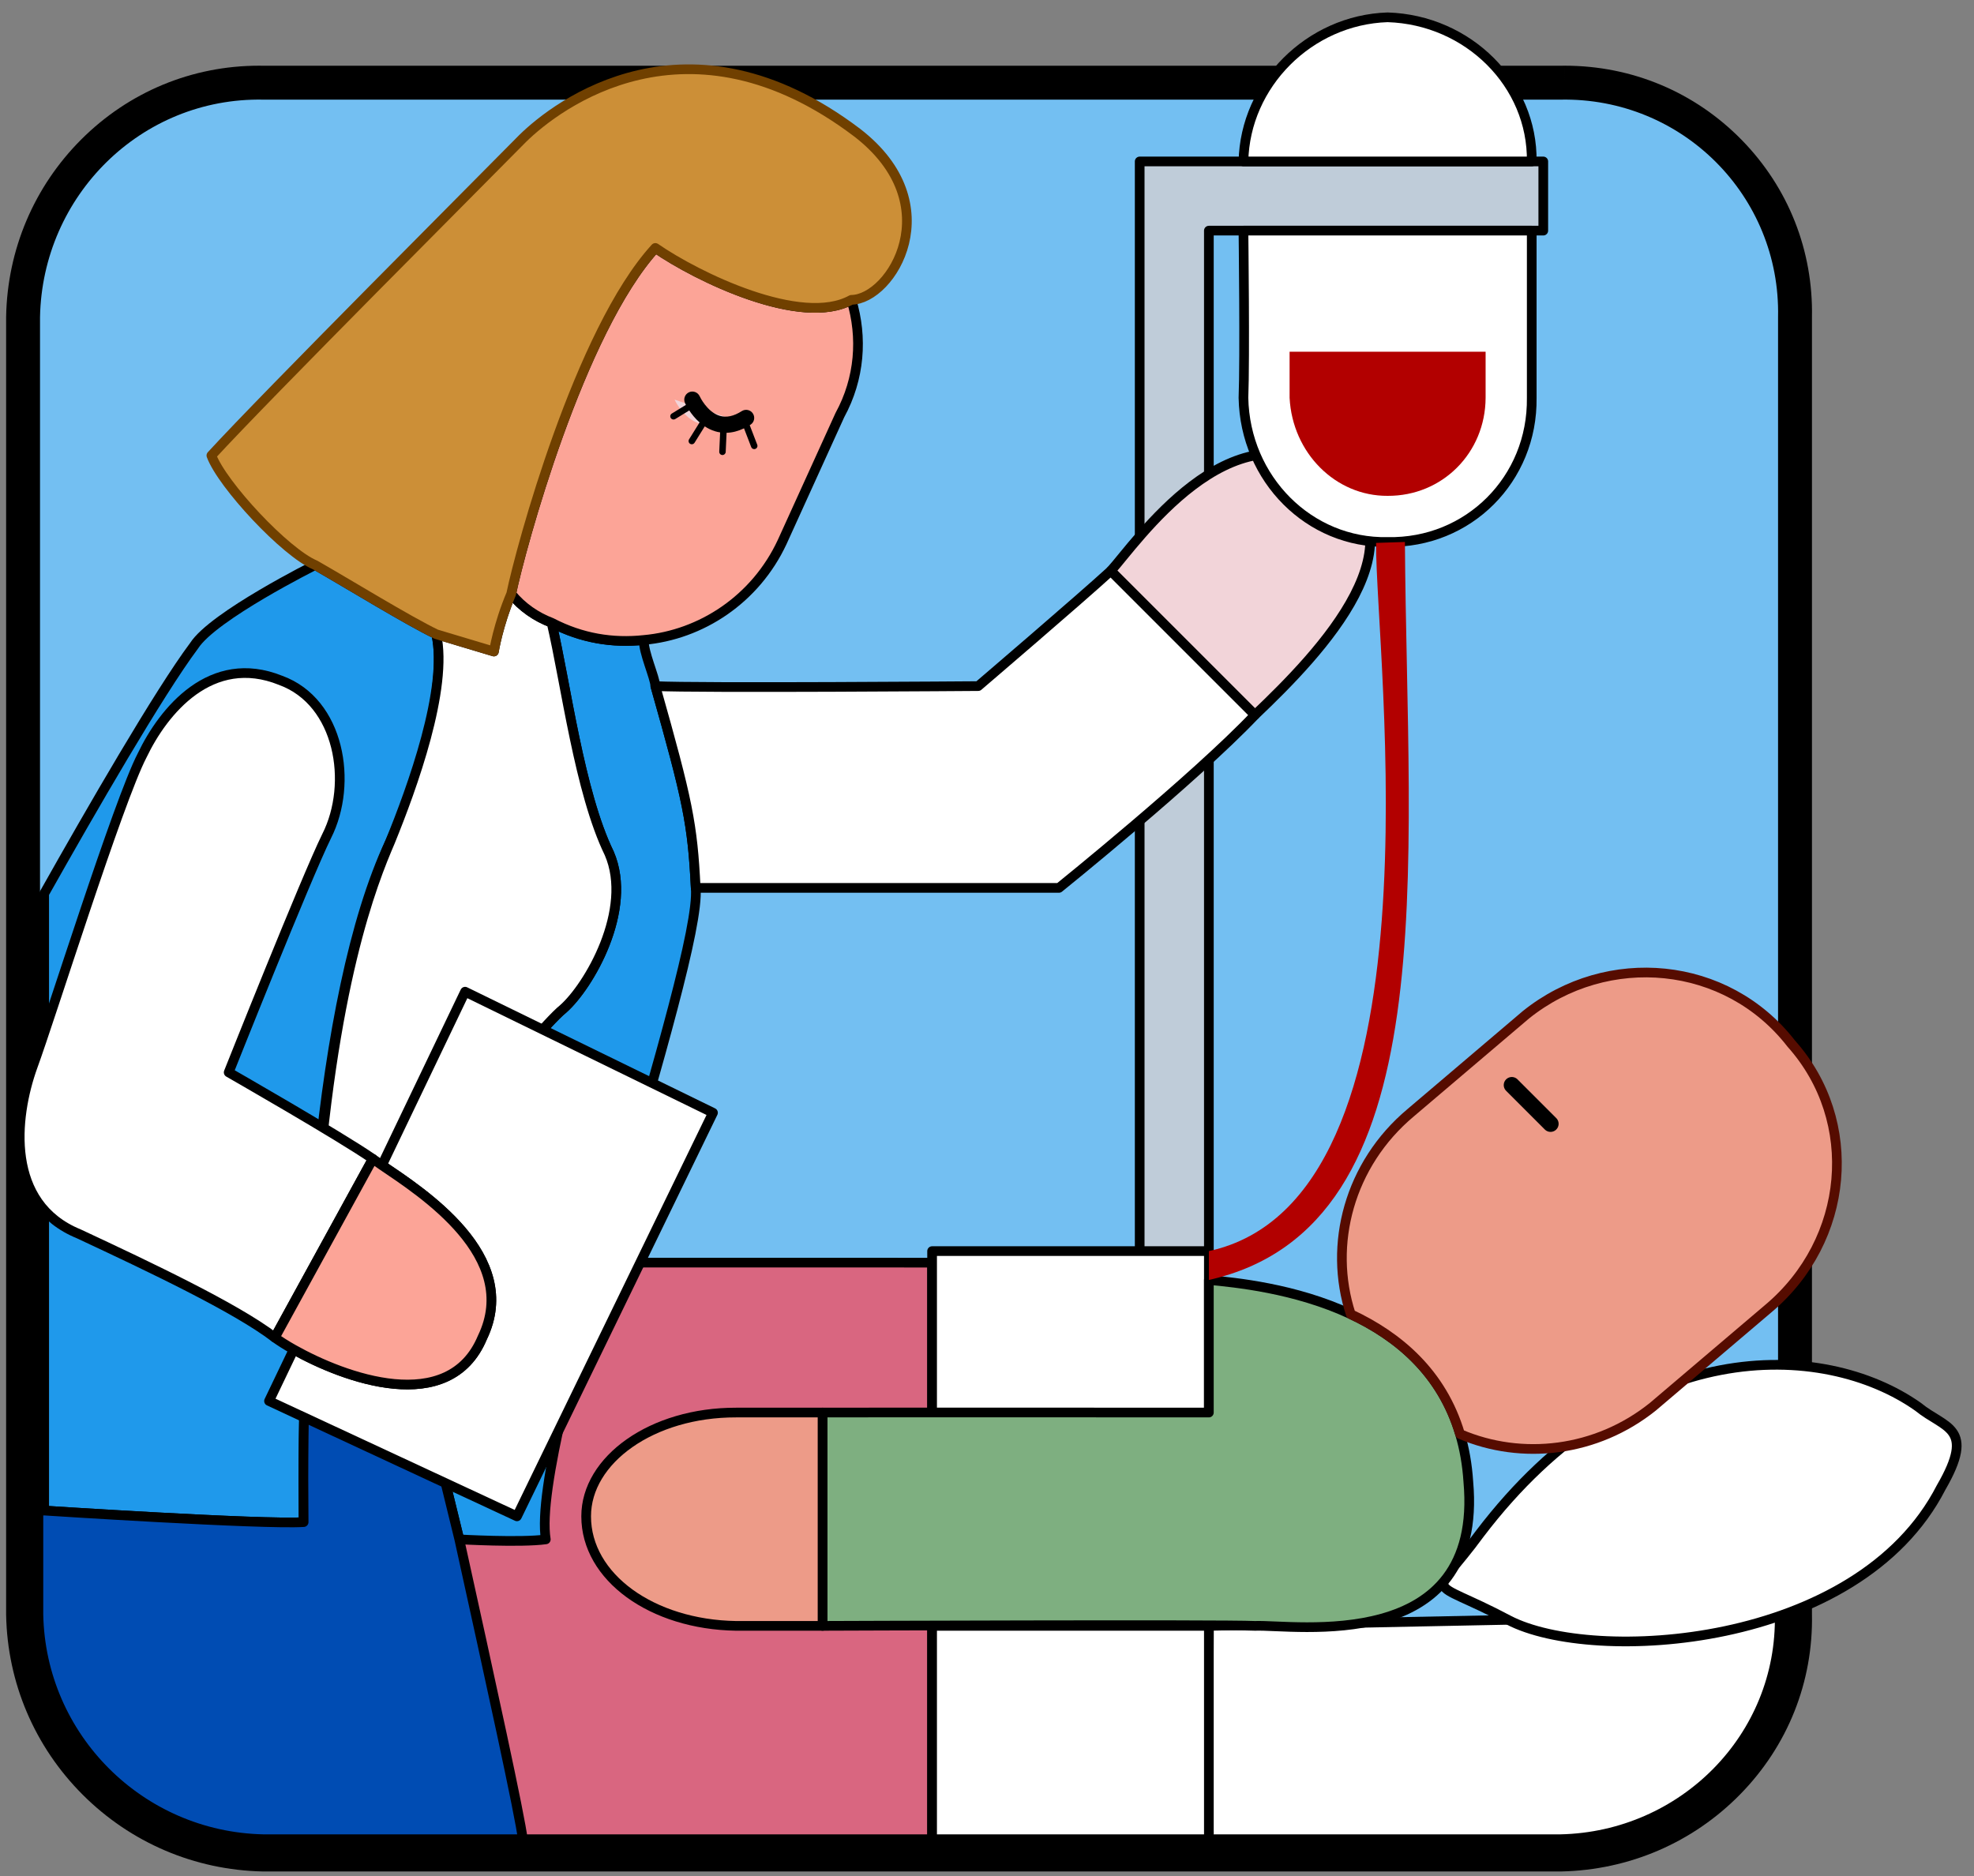 <?xml version="1.0" encoding="utf-8"?>
<!-- Generator: Adobe Illustrator 16.0.0, SVG Export Plug-In . SVG Version: 6.00 Build 0)  -->
<!DOCTYPE svg PUBLIC "-//W3C//DTD SVG 1.1//EN" "http://www.w3.org/Graphics/SVG/1.1/DTD/svg11.dtd">
<svg version="1.1" id="Layer_1" xmlns="http://www.w3.org/2000/svg" xmlns:xlink="http://www.w3.org/1999/xlink" x="0px" y="0px"
	 width="611.458px" height="581.25px" viewBox="0 0 611.458 581.25" enable-background="new 0 0 611.458 581.25"
	 xml:space="preserve">
<rect x="0" y="0" width="611.458" height="581.25" fill="#808080" stroke="none"/>
<g>
	<path fill="#73BFF2" stroke="#000000" stroke-linecap="round" stroke-linejoin="round" d="M551.264,500.08
		c0.82,38.058-29.955,68.826-67.868,69.647H81.552c-38.17-0.821-68.947-31.59-69.655-69.647V98.232
		c0.708-37.822,31.485-68.599,69.655-67.868h401.844c37.913-0.73,68.688,30.046,67.868,67.868V500.08L551.264,500.08z"/>
	<g>
		<path d="M484.717,30.352c37.307-0.003,67.357,30.497,66.547,67.881V500.08c0.82,38.058-29.955,68.826-67.868,69.647H81.552
			c-38.17-0.821-68.947-31.59-69.655-69.647V98.232c0.7-37.381,30.773-67.881,68.325-67.881c0.443,0,0.886,0.004,1.331,0.013
			h401.844C483.835,30.356,484.28,30.352,484.717,30.352 M484.723,20.352v10l-0.002-10c-0.473,0-0.947,0.004-1.418,0.013H81.645
			c-0.476-0.008-0.949-0.013-1.423-0.013c-20.763,0-40.314,8.115-55.052,22.851C10.552,57.817,2.288,77.294,1.899,98.045
			c-0.001,0.063-0.002,0.125-0.002,0.188V500.08c0,0.063,0,0.124,0.002,0.187c0.391,21.007,8.81,40.778,23.707,55.673
			c14.888,14.886,34.681,23.333,55.731,23.786c0.071,0.001,0.143,0.002,0.215,0.002h401.844c0.072,0,0.145-0.001,0.217-0.002
			c21.049-0.456,40.716-8.927,55.376-23.851c14.79-15.056,22.698-34.904,22.275-55.899V98.335
			c0.419-20.69-7.304-40.21-21.753-54.977C524.993,28.522,505.536,20.352,484.723,20.352L484.723,20.352z"/>
	</g>
	<polygon fill="#BFCCD9" stroke="#000000" stroke-width="3" stroke-linecap="round" stroke-linejoin="round" points="
		353.024,567.939 374.455,567.939 374.455,71.442 478.04,71.442 478.04,50.011 353.024,50.011 353.024,567.939 	"/>
	<path fill="#D96680" stroke="#000000" stroke-width="3" stroke-linecap="round" stroke-linejoin="round" d="M288.724,569.728
		H81.552c-38.17-0.821-68.947-31.59-69.655-69.647V391.131c21.918-0.044,276.827,0,276.827,0V569.728L288.724,569.728z"/>
	<path fill="#FFFFFF" stroke="#000000" stroke-width="3" stroke-linecap="round" stroke-linejoin="round" d="M374.455,569.728
		c-0.262-16.147,0-66.08,0-66.08l176.81-3.567c0.82,38.058-29.955,68.826-67.868,69.647H376.243"/>
	<polygon fill="#FFFFFF" stroke="#000000" stroke-width="3" stroke-linecap="round" stroke-linejoin="round" points="
		288.724,439.355 288.724,387.555 374.455,387.555 374.455,439.355 288.724,439.355 	"/>
	<polygon fill="#FFFFFF" stroke="#000000" stroke-width="3" stroke-linecap="round" stroke-linejoin="round" points="
		288.724,569.728 288.724,503.647 374.455,503.647 374.455,569.728 288.724,569.728 	"/>
	<path fill="#FFFFFF" stroke="#000000" stroke-width="3" stroke-linecap="round" stroke-linejoin="round" d="M594.125,435.779
		c-29.403-20.74-88.645-22.607-135.729,39.294c-15.414,21.14-17.34,12.841,8.924,26.794c26.01,13.604,108.215,9.069,133.948-41.081
		C612.163,441.957,602.388,442.567,594.125,435.779L594.125,435.779z"/>
	<path fill="#7EAF80" stroke="#000000" stroke-width="3" stroke-linecap="round" stroke-linejoin="round" d="M388.742,503.645
		c-10.34-0.489-133.95,0-133.95,0v-66.079c14.35-0.061,119.66,0,119.66,0v-41.07c8.109,0.79,26.68,2.54,43.96,10.61
		c14.57,6.8,28.21,18.1,33.84,37.119c1.34,4.48,2.22,9.391,2.57,14.771C459.641,512.955,400.801,503.155,388.742,503.645z"/>
	<path fill="#ED9B88" stroke="#000000" stroke-width="3" stroke-linecap="round" stroke-linejoin="round" d="M254.79,503.647v-66.08
		H228c-26.045-0.058-46.447,14.65-46.433,32.149c-0.014,18.815,20.388,33.531,46.433,33.931H254.79L254.79,503.647z"/>
	<path fill="#ED9B88" stroke="#560C00" stroke-width="3" stroke-linecap="round" stroke-linejoin="round" d="M547.692,405.415
		l-35.721,30.36c-17.449,13.989-40.529,16.67-59.72,8.449c-5.63-19.02-19.27-30.319-33.84-37.119
		c-7.05-21.591-0.44-46.49,18.55-62.41l35.72-30.36c25.21-20.21,62.181-16.83,82.16,8.93
		C576.301,347.285,572.931,384.255,547.692,405.415z"/>
	<path fill="#1F99EB" stroke="#000000" stroke-width="3" stroke-linecap="round" stroke-linejoin="round" d="M13.685,467.93V276.829
		c14.531-25.802,35.54-62.221,46.434-76.795c5.916-9.24,37.505-25.006,37.505-25.006c10.436,5.959,28.644,17.165,37.506,21.434
		c3.743,16.74-6.773,47.861-14.287,64.292c-22.786,48.563-27.437,146.334-26.79,210.75C81.44,472.334,13.685,467.93,13.685,467.93
		L13.685,467.93z"/>
	<path fill="#1F99EB" stroke="#000000" stroke-width="3" stroke-linecap="round" stroke-linejoin="round" d="M202.998,212.533
		c10.112,35.689,11.511,42.691,12.503,62.512c2.082,23.211-51.415,172.085-46.438,201.808c-7.783,1.09-26.79,0-26.79,0
		c-10.744-44.082-21.608-88.557-25.002-96.435c0,0,48.213-60.753,57.152-67.875c7.871-6.896,21.877-30.7,14.287-48.214
		c-9.222-18.905-13.418-52.527-17.859-71.439c9.316,4.854,18.924,6.38,28.574,5.355C199.276,202.083,202.87,209.779,202.998,212.533
		L202.998,212.533z"/>
	<path fill="#004CB3" stroke="#000000" stroke-width="3" stroke-linecap="round" stroke-linejoin="round" d="M117.271,380.419
		c3.394,7.878,14.258,52.353,25.002,96.435c9.563,43.399,19.007,86.414,19.646,92.874H81.552
		c-38.17-0.821-68.947-31.59-69.655-69.647v-32.15h1.788c0,0,67.755,4.404,80.368,3.575c-0.371-36.241,0.777-67.185,3.571-92.874
		L117.271,380.419L117.271,380.419z"/>
	<path fill="#FFFFFF" stroke="#000000" stroke-width="3" stroke-linecap="round" stroke-linejoin="round" d="M97.624,378.631
		c4.985-73.703,17.855-105.355,23.219-117.876c6.824-16.736,18.03-47.552,14.287-64.292l17.859,5.356c0,0,1.29-8.227,5.359-17.859
		c3.288,4.088,7.775,7.147,12.503,8.932c4.44,18.912,8.637,52.534,17.859,71.439c7.59,17.514-6.417,41.317-14.287,48.214
		c-8.939,7.122-57.152,67.875-57.152,67.875L97.624,378.631L97.624,378.631z"/>
	<path fill="#FFFFFF" stroke="#000000" stroke-width="3" stroke-linecap="round" stroke-linejoin="round" d="M388.742,221.465
		c-18.749,19.756-60.725,53.581-60.725,53.581H215.5c-0.992-19.821-2.391-26.823-12.503-62.512c12.91,0.669,100.014,0,100.014,0
		s31.968-27.342,41.081-35.718L388.742,221.465L388.742,221.465z"/>
	<path fill="#FFFFFF" stroke="#000000" stroke-width="3" stroke-linecap="round" stroke-linejoin="round" d="M115.483,358.98
		c-10.232-7.107-44.649-26.786-44.649-26.786s23.956-60.234,30.362-73.224c8.263-16.352,4.055-41.564-14.287-48.222
		c-21.507-8.666-36.285,9.462-42.862,23.219c-7.427,14.255-28.436,81.483-33.934,96.438c-5.708,15.864-8.514,42.477,14.287,51.801
		c22.027,10.29,48.639,22.898,60.725,32.143L115.483,358.98L115.483,358.98z"/>
	<path fill="#FFFFFF" stroke="#000000" stroke-width="3" stroke-linecap="round" stroke-linejoin="round" d="M220.852,344.695
		l-60.72,125.02l-76.8-35.72l7.64-15.96c15.39,8.68,48.12,20.979,58.44-3.69c12.19-25.21-18.71-44.979-31.1-53.39l25.75-53.76
		L220.852,344.695z"/>
	<path fill="#FCA497" stroke="#000000" stroke-width="3" stroke-linecap="round" stroke-linejoin="round" d="M199.425,198.246
		c-9.65,1.025-19.258-0.501-28.574-5.355c-4.728-1.784-9.215-4.844-12.503-8.932c2.932-14.178,21.14-81.414,44.649-107.157
		c12.91,8.942,45.237,24.679,60.724,16.075c3.532,11.678,2.616,24.381-3.571,35.718l-17.863,39.293
		C233.999,185.674,217.186,196.658,199.425,198.246L199.425,198.246z"/>
	<path fill="#F2D4D9" stroke="#000000" stroke-width="3" stroke-linecap="round" stroke-linejoin="round" d="M388.742,221.465
		l-44.65-44.65c7.69-8.43,37.11-51.85,67.87-30.36C442.822,166.985,409.211,202.005,388.742,221.465z"/>
	<path fill="#FCA497" stroke="#000000" stroke-width="3" stroke-linecap="round" stroke-linejoin="round" d="M149.412,414.345
		c-10.32,24.67-43.05,12.37-58.44,3.69c-2.44-1.37-4.44-2.66-5.85-3.69l30.36-55.359c0.77,0.56,1.72,1.22,2.83,1.97
		C130.702,369.365,161.602,389.135,149.412,414.345z"/>
	<path fill="#CC8F37" stroke="#704000" stroke-width="3" stroke-linecap="round" stroke-linejoin="round" d="M97.624,175.028
		c-9.182-3.841-28.792-24.857-32.146-33.93c17.369-18.935,84.597-86.17,96.442-98.23c10.566-10.356,51.077-41.521,103.586-1.784
		c28.843,22.245,10.636,51.662-1.784,51.793c-15.486,8.604-47.814-7.133-60.724-16.075c-23.51,25.744-41.717,92.979-44.649,107.157
		c-4.07,9.633-5.359,17.859-5.359,17.859l-17.859-5.356C126.267,192.192,108.059,180.987,97.624,175.028"/>
	<path fill="#FFFFFF" stroke="#000000" stroke-width="3" stroke-linecap="round" stroke-linejoin="round" d="M474.464,50.011
		c0.335-23.905-19.628-43.865-44.649-44.649c-24.214,0.785-44.162,20.744-44.648,44.649H474.464L474.464,50.011z"/>
	<path fill="#FFFFFF" stroke="#000000" stroke-width="3" stroke-linecap="round" stroke-linejoin="round" d="M474.464,123.238
		c0.335,25.191-19.628,45.144-44.649,44.649c-24.214,0.494-44.162-19.458-44.648-44.649c0.486-12.285,0-51.796,0-51.796h89.298
		V123.238L474.464,123.238z"/>
	<path fill="#B20000" d="M374.455,396.494c73.979-16.599,61.371-127.259,60.724-228.606l-8.931,0.284
		c-0.226,35.129,22.187,203.309-51.793,219.383V396.494L374.455,396.494z"/>
	<path fill="#B20000" d="M460.177,108.948H399.46v14.291c0.872,17.082,14.251,30.46,30.354,30.358
		c16.911,0.102,30.283-13.277,30.362-30.358V108.948L460.177,108.948z"/>
</g>
<line fill="#F2D4D9" stroke="#000000" stroke-width="5" stroke-linecap="round" stroke-linejoin="round" x1="468.292" y1="336.125" x2="480.292" y2="348.125"/>
<g>
	<path fill="#F2D4D9" d="M208.958,123.792c0,0,5.667,12.667,16.667,5.667"/>
	<path d="M233.981,139.055c-0.12,0.05-0.24,0.07-0.36,0.07c-0.4,0-0.78-0.24-0.93-0.64l-2.23-5.8c-1.83,0.87-3.63,1.34-5.4,1.38
		l-0.27,5.94c-0.03,0.54-0.47,0.95-1,0.95h-0.05c-0.55-0.02-0.97-0.49-0.95-1.04l0.27-5.97c-0.52-0.08-1.04-0.19-1.56-0.35
		c-1.18-0.36-2.25-0.89-3.2-1.52l-3.16,5.08c-0.19,0.3-0.52,0.47-0.85,0.47c-0.18,0-0.36-0.05-0.53-0.15
		c-0.47-0.29-0.61-0.91-0.32-1.38l3.26-5.24c-1.39-1.22-2.45-2.58-3.2-3.71l-4.35,2.67c-0.17,0.1-0.35,0.14-0.53,0.14
		c-0.33,0-0.66-0.17-0.85-0.47c-0.29-0.47-0.14-1.09,0.33-1.38l4.37-2.68c-0.18-0.34-0.28-0.56-0.3-0.61
		c-0.56-1.26,0.01-2.74,1.27-3.31c1.25-0.56,2.73,0,3.3,1.26c0.03,0.08,2.27,4.87,6.22,6.05c2.08,0.61,4.31,0.13,6.82-1.47
		c1.17-0.74,2.71-0.39,3.45,0.77c0.74,1.17,0.4,2.71-0.76,3.45c-0.08,0.05-0.16,0.1-0.24,0.14l2.33,6.06
		C234.762,138.285,234.501,138.855,233.981,139.055z"/>
</g>
</svg>
